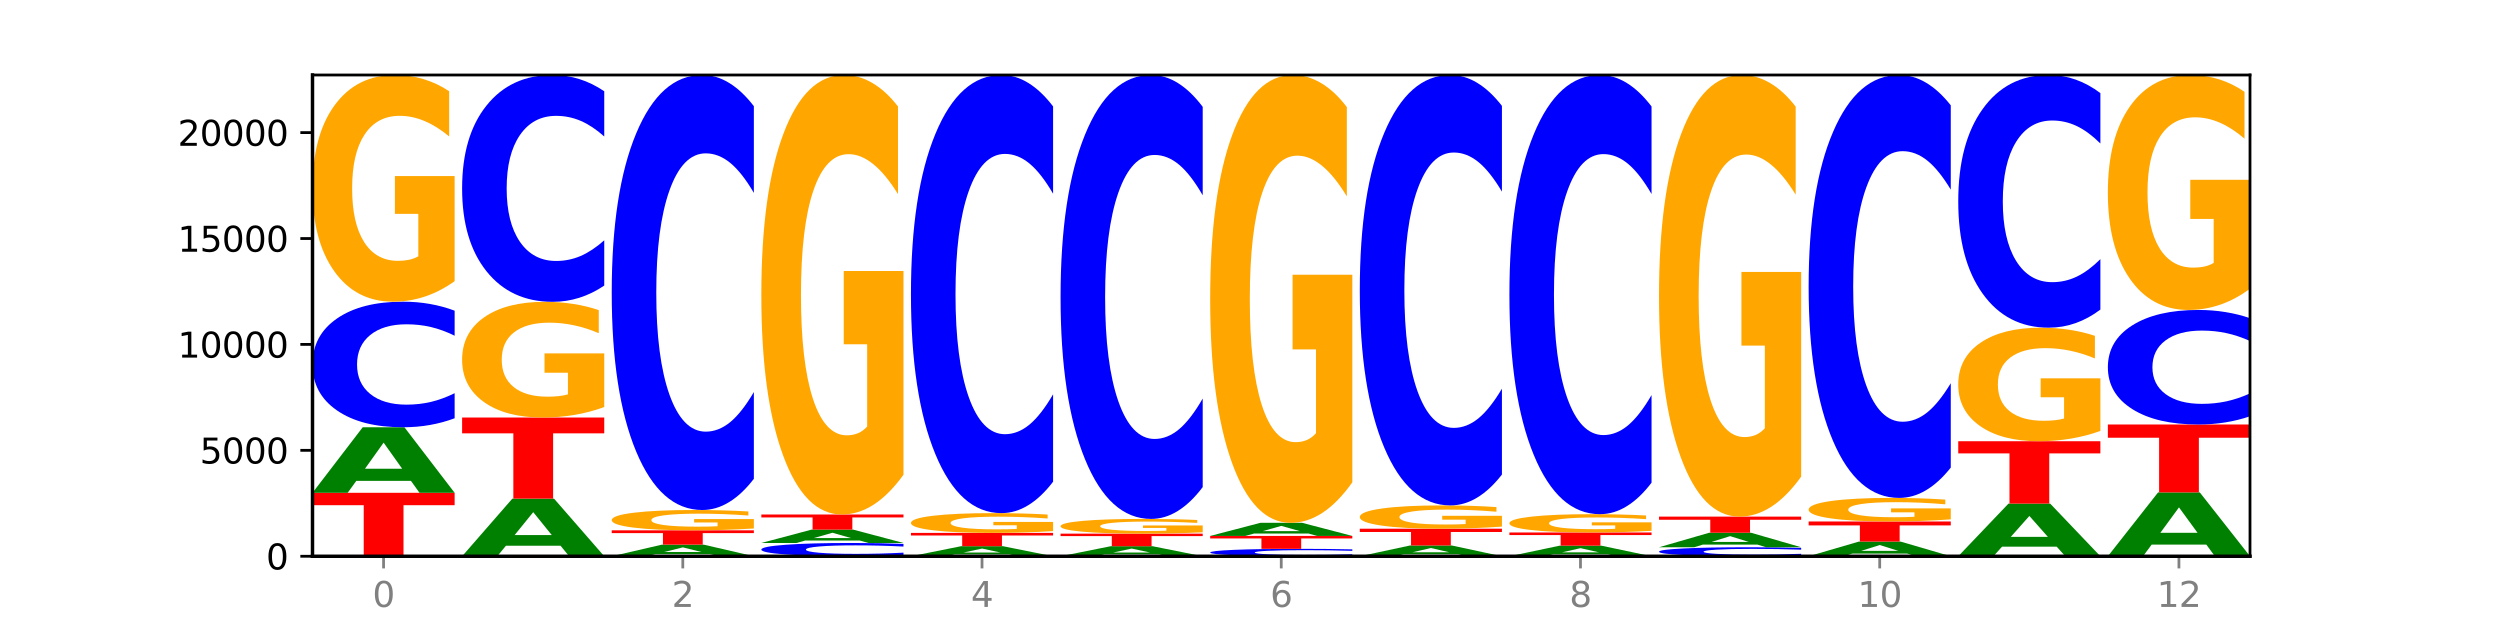 <?xml version="1.0" encoding="utf-8" standalone="no"?>
<!DOCTYPE svg PUBLIC "-//W3C//DTD SVG 1.1//EN"
  "http://www.w3.org/Graphics/SVG/1.1/DTD/svg11.dtd">
<svg xmlns:xlink="http://www.w3.org/1999/xlink" width="720pt" height="180pt" viewBox="0 0 720 180" xmlns="http://www.w3.org/2000/svg" version="1.1">
 <defs>
  <style type="text/css">*{stroke-linejoin: round; stroke-linecap: butt}</style>
 </defs>
 <g id="figure_1">
  <g id="patch_1">
   <path d="M 0 180 
L 720 180 
L 720 0 
L 0 0 
z
" style="fill: #ffffff"/>
  </g>
  <g id="axes_1">
   <g id="patch_2">
    <path d="M 90 160.2 
L 648 160.2 
L 648 21.6 
L 90 21.6 
z
" style="fill: #ffffff"/>
   </g>
   <g id="line2d_1">
    <path d="M 90 160.2 
L 648 160.2 
" clip-path="url(#pc3fd907818)" style="fill: none; stroke: #000000; stroke-width: 0.5; stroke-linecap: square"/>
   </g>
   <g id="patch_3">
    <path d="M 90 141.929 
L 130.934 141.929 
L 130.934 145.492 
L 116.208 145.492 
L 116.208 160.2 
L 104.755 160.2 
L 104.755 145.492 
L 90 145.492 
L 90 141.929 
z
" clip-path="url(#pc3fd907818)" style="fill: #ff0000"/>
   </g>
   <g id="patch_4">
    <path d="M 118.355 138.49 
L 102.613 138.49 
L 100.127 141.929 
L 90 141.929 
L 104.462 123.053 
L 116.472 123.053 
L 130.934 141.929 
L 120.816 141.929 
L 118.355 138.49 
z
M 105.123 134.987 
L 115.819 134.987 
L 110.48 127.479 
L 105.123 134.987 
z
" clip-path="url(#pc3fd907818)" style="fill: #008000"/>
   </g>
   <g id="patch_5">
    <path d="M 130.934 120.461 
Q 127.51 121.746 123.808 122.396 
Q 120.105 123.053 116.073 123.053 
Q 104.047 123.053 97.024 118.182 
Q 90 113.31 90 104.979 
Q 90 96.618 97.024 91.754 
Q 104.047 86.883 116.073 86.883 
Q 120.105 86.883 123.808 87.54 
Q 127.51 88.19 130.934 89.475 
L 130.934 96.686 
Q 127.479 94.982 124.127 94.19 
Q 120.776 93.398 117.073 93.398 
Q 110.431 93.398 106.625 96.484 
Q 102.83 99.562 102.83 104.979 
Q 102.83 110.374 106.625 113.46 
Q 110.431 116.538 117.073 116.538 
Q 120.776 116.538 124.127 115.746 
Q 127.479 114.947 130.934 113.243 
L 130.934 120.461 
z
" clip-path="url(#pc3fd907818)" style="fill: #0000ff"/>
   </g>
   <g id="patch_6">
    <path d="M 130.934 80.976 
Q 126.806 83.929 122.366 85.413 
Q 117.926 86.883 113.192 86.883 
Q 102.495 86.883 96.247 78.09 
Q 90 69.298 90 54.262 
Q 90 39.05 96.358 30.325 
Q 102.724 21.6 113.797 21.6 
Q 118.063 21.6 121.971 22.787 
Q 125.889 23.96 129.356 26.279 
L 129.356 39.293 
Q 125.779 36.313 122.237 34.843 
Q 118.696 33.359 115.137 33.359 
Q 108.55 33.359 104.981 38.78 
Q 101.412 44.188 101.412 54.262 
Q 101.412 64.241 104.853 69.689 
Q 108.293 75.123 114.623 75.123 
Q 116.348 75.123 117.825 74.813 
Q 119.302 74.49 120.476 73.815 
L 120.476 61.598 
L 113.733 61.598 
L 113.733 50.715 
L 130.934 50.715 
L 130.934 80.976 
z
" clip-path="url(#pc3fd907818)" style="fill: #ffa600"/>
   </g>
   <g id="patch_7">
    <path d="M 161.444 157.178 
L 145.701 157.178 
L 143.216 160.2 
L 133.089 160.2 
L 147.551 143.612 
L 159.561 143.612 
L 174.023 160.2 
L 163.905 160.2 
L 161.444 157.178 
z
M 148.212 154.1 
L 158.908 154.1 
L 153.569 147.502 
L 148.212 154.1 
z
" clip-path="url(#pc3fd907818)" style="fill: #008000"/>
   </g>
   <g id="patch_8">
    <path d="M 133.089 120.247 
L 174.023 120.247 
L 174.023 124.804 
L 159.296 124.804 
L 159.296 143.612 
L 147.844 143.612 
L 147.844 124.804 
L 133.089 124.804 
L 133.089 120.247 
z
" clip-path="url(#pc3fd907818)" style="fill: #ff0000"/>
   </g>
   <g id="patch_9">
    <path d="M 174.023 117.232 
Q 169.895 118.74 165.455 119.497 
Q 161.014 120.247 156.281 120.247 
Q 145.584 120.247 139.336 115.759 
Q 133.089 111.271 133.089 103.597 
Q 133.089 95.832 139.446 91.379 
Q 145.813 86.925 156.886 86.925 
Q 161.152 86.925 165.06 87.531 
Q 168.977 88.13 172.445 89.314 
L 172.445 95.956 
Q 168.867 94.435 165.326 93.685 
Q 161.785 92.928 158.226 92.928 
Q 151.639 92.928 148.07 95.695 
Q 144.501 98.455 144.501 103.597 
Q 144.501 108.69 147.941 111.471 
Q 151.382 114.245 157.712 114.245 
Q 159.437 114.245 160.914 114.087 
Q 162.391 113.921 163.565 113.577 
L 163.565 107.341 
L 156.822 107.341 
L 156.822 101.786 
L 174.023 101.786 
L 174.023 117.232 
z
" clip-path="url(#pc3fd907818)" style="fill: #ffa600"/>
   </g>
   <g id="patch_10">
    <path d="M 174.023 82.243 
Q 170.599 84.564 166.897 85.738 
Q 163.194 86.925 159.161 86.925 
Q 147.136 86.925 140.112 78.127 
Q 133.089 69.329 133.089 54.283 
Q 133.089 39.183 140.112 30.398 
Q 147.136 21.6 159.161 21.6 
Q 163.194 21.6 166.897 22.787 
Q 170.599 23.961 174.023 26.282 
L 174.023 39.304 
Q 170.568 36.228 167.216 34.797 
Q 163.864 33.367 160.162 33.367 
Q 153.52 33.367 149.714 38.94 
Q 145.919 44.5 145.919 54.283 
Q 145.919 64.026 149.714 69.599 
Q 153.52 75.158 160.162 75.158 
Q 163.864 75.158 167.216 73.728 
Q 170.568 72.284 174.023 69.208 
L 174.023 82.243 
z
" clip-path="url(#pc3fd907818)" style="fill: #0000ff"/>
   </g>
   <g id="patch_11">
    <path d="M 204.533 159.591 
L 188.79 159.591 
L 186.304 160.2 
L 176.178 160.2 
L 190.64 156.857 
L 202.65 156.857 
L 217.112 160.2 
L 206.993 160.2 
L 204.533 159.591 
z
M 191.301 158.971 
L 201.997 158.971 
L 196.657 157.641 
L 191.301 158.971 
z
" clip-path="url(#pc3fd907818)" style="fill: #008000"/>
   </g>
   <g id="patch_12">
    <path d="M 176.178 152.733 
L 217.112 152.733 
L 217.112 153.537 
L 202.385 153.537 
L 202.385 156.857 
L 190.933 156.857 
L 190.933 153.537 
L 176.178 153.537 
L 176.178 152.733 
z
" clip-path="url(#pc3fd907818)" style="fill: #ff0000"/>
   </g>
   <g id="patch_13">
    <path d="M 217.112 152.204 
Q 212.984 152.468 208.543 152.601 
Q 204.103 152.733 199.369 152.733 
Q 188.673 152.733 182.425 151.945 
Q 176.178 151.157 176.178 149.809 
Q 176.178 148.446 182.535 147.664 
Q 188.902 146.882 199.975 146.882 
Q 204.241 146.882 208.149 146.989 
Q 212.066 147.094 215.534 147.302 
L 215.534 148.468 
Q 211.956 148.201 208.415 148.069 
Q 204.874 147.936 201.314 147.936 
Q 194.727 147.936 191.159 148.422 
Q 187.59 148.907 187.59 149.809 
Q 187.59 150.704 191.03 151.192 
Q 194.471 151.679 200.801 151.679 
Q 202.525 151.679 204.002 151.651 
Q 205.479 151.622 206.654 151.562 
L 206.654 150.467 
L 199.911 150.467 
L 199.911 149.492 
L 217.112 149.492 
L 217.112 152.204 
z
" clip-path="url(#pc3fd907818)" style="fill: #ffa600"/>
   </g>
   <g id="patch_14">
    <path d="M 217.112 137.902 
Q 213.688 142.353 209.985 144.605 
Q 206.283 146.882 202.25 146.882 
Q 190.225 146.882 183.201 130.009 
Q 176.178 113.136 176.178 84.28 
Q 176.178 55.321 183.201 38.473 
Q 190.225 21.6 202.25 21.6 
Q 206.283 21.6 209.985 23.877 
Q 213.688 26.129 217.112 30.58 
L 217.112 55.554 
Q 213.657 49.653 210.305 46.91 
Q 206.953 44.167 203.251 44.167 
Q 196.609 44.167 192.803 54.855 
Q 189.008 65.517 189.008 84.28 
Q 189.008 102.965 192.803 113.653 
Q 196.609 124.315 203.251 124.315 
Q 206.953 124.315 210.305 121.572 
Q 213.657 118.803 217.112 112.903 
L 217.112 137.902 
z
" clip-path="url(#pc3fd907818)" style="fill: #0000ff"/>
   </g>
   <g id="patch_15">
    <path d="M 260.201 159.926 
Q 256.777 160.062 253.074 160.13 
Q 249.372 160.2 245.339 160.2 
Q 233.313 160.2 226.29 159.685 
Q 219.266 159.17 219.266 158.289 
Q 219.266 157.404 226.29 156.89 
Q 233.313 156.375 245.339 156.375 
Q 249.372 156.375 253.074 156.444 
Q 256.777 156.513 260.201 156.649 
L 260.201 157.412 
Q 256.746 157.231 253.394 157.148 
Q 250.042 157.064 246.339 157.064 
Q 239.697 157.064 235.892 157.39 
Q 232.096 157.716 232.096 158.289 
Q 232.096 158.859 235.892 159.185 
Q 239.697 159.511 246.339 159.511 
Q 250.042 159.511 253.394 159.427 
Q 256.746 159.343 260.201 159.163 
L 260.201 159.926 
z
" clip-path="url(#pc3fd907818)" style="fill: #0000ff"/>
   </g>
   <g id="patch_16">
    <path d="M 247.622 155.675 
L 231.879 155.675 
L 229.393 156.375 
L 219.266 156.375 
L 233.729 152.532 
L 245.739 152.532 
L 260.201 156.375 
L 250.082 156.375 
L 247.622 155.675 
z
M 234.39 154.961 
L 245.086 154.961 
L 239.746 153.433 
L 234.39 154.961 
z
" clip-path="url(#pc3fd907818)" style="fill: #008000"/>
   </g>
   <g id="patch_17">
    <path d="M 219.266 148.176 
L 260.201 148.176 
L 260.201 149.025 
L 245.474 149.025 
L 245.474 152.532 
L 234.022 152.532 
L 234.022 149.025 
L 219.266 149.025 
L 219.266 148.176 
z
" clip-path="url(#pc3fd907818)" style="fill: #ff0000"/>
   </g>
   <g id="patch_18">
    <path d="M 260.201 136.723 
Q 256.072 142.45 251.632 145.326 
Q 247.192 148.176 242.458 148.176 
Q 231.761 148.176 225.514 131.128 
Q 219.266 114.081 219.266 84.927 
Q 219.266 55.434 225.624 38.517 
Q 231.991 21.6 243.064 21.6 
Q 247.33 21.6 251.238 23.901 
Q 255.155 26.176 258.623 30.673 
L 258.623 55.904 
Q 255.045 50.126 251.504 47.276 
Q 247.963 44.4 244.403 44.4 
Q 237.816 44.4 234.248 54.911 
Q 230.679 65.396 230.679 84.927 
Q 230.679 104.276 234.119 114.839 
Q 237.559 125.376 243.889 125.376 
Q 245.614 125.376 247.091 124.774 
Q 248.568 124.147 249.742 122.84 
L 249.742 99.151 
L 243 99.151 
L 243 78.051 
L 260.201 78.051 
L 260.201 136.723 
z
" clip-path="url(#pc3fd907818)" style="fill: #ffa600"/>
   </g>
   <g id="patch_19">
    <path d="M 290.71 159.672 
L 274.968 159.672 
L 272.482 160.2 
L 262.355 160.2 
L 276.817 157.302 
L 288.827 157.302 
L 303.29 160.2 
L 293.171 160.2 
L 290.71 159.672 
z
M 277.479 159.134 
L 288.175 159.134 
L 282.835 157.982 
L 277.479 159.134 
z
" clip-path="url(#pc3fd907818)" style="fill: #008000"/>
   </g>
   <g id="patch_20">
    <path d="M 262.355 153.477 
L 303.29 153.477 
L 303.29 154.223 
L 288.563 154.223 
L 288.563 157.302 
L 277.111 157.302 
L 277.111 154.223 
L 262.355 154.223 
L 262.355 153.477 
z
" clip-path="url(#pc3fd907818)" style="fill: #ff0000"/>
   </g>
   <g id="patch_21">
    <path d="M 303.29 152.962 
Q 299.161 153.219 294.721 153.349 
Q 290.281 153.477 285.547 153.477 
Q 274.85 153.477 268.603 152.71 
Q 262.355 151.942 262.355 150.63 
Q 262.355 149.302 268.713 148.541 
Q 275.08 147.779 286.153 147.779 
Q 290.418 147.779 294.327 147.883 
Q 298.244 147.985 301.712 148.188 
L 301.712 149.323 
Q 298.134 149.063 294.593 148.935 
Q 291.051 148.806 287.492 148.806 
Q 280.905 148.806 277.336 149.279 
Q 273.768 149.751 273.768 150.63 
Q 273.768 151.501 277.208 151.976 
Q 280.648 152.451 286.978 152.451 
Q 288.703 152.451 290.18 152.424 
Q 291.657 152.395 292.831 152.337 
L 292.831 151.27 
L 286.088 151.27 
L 286.088 150.32 
L 303.29 150.32 
L 303.29 152.962 
z
" clip-path="url(#pc3fd907818)" style="fill: #ffa600"/>
   </g>
   <g id="patch_22">
    <path d="M 303.29 138.735 
Q 299.865 143.218 296.163 145.485 
Q 292.46 147.779 288.428 147.779 
Q 276.402 147.779 269.379 130.785 
Q 262.355 113.791 262.355 84.729 
Q 262.355 55.562 269.379 38.594 
Q 276.402 21.6 288.428 21.6 
Q 292.46 21.6 296.163 23.894 
Q 299.865 26.161 303.29 30.644 
L 303.29 55.797 
Q 299.835 49.854 296.483 47.091 
Q 293.131 44.328 289.428 44.328 
Q 282.786 44.328 278.981 55.093 
Q 275.185 65.832 275.185 84.729 
Q 275.185 103.547 278.981 114.312 
Q 282.786 125.051 289.428 125.051 
Q 293.131 125.051 296.483 122.288 
Q 299.835 119.499 303.29 113.556 
L 303.29 138.735 
z
" clip-path="url(#pc3fd907818)" style="fill: #0000ff"/>
   </g>
   <g id="patch_23">
    <path d="M 333.799 159.673 
L 318.057 159.673 
L 315.571 160.2 
L 305.444 160.2 
L 319.906 157.308 
L 331.916 157.308 
L 346.378 160.2 
L 336.26 160.2 
L 333.799 159.673 
z
M 320.567 159.137 
L 331.263 159.137 
L 325.924 157.986 
L 320.567 159.137 
z
" clip-path="url(#pc3fd907818)" style="fill: #008000"/>
   </g>
   <g id="patch_24">
    <path d="M 305.444 153.691 
L 346.378 153.691 
L 346.378 154.396 
L 331.652 154.396 
L 331.652 157.308 
L 320.199 157.308 
L 320.199 154.396 
L 305.444 154.396 
L 305.444 153.691 
z
" clip-path="url(#pc3fd907818)" style="fill: #ff0000"/>
   </g>
   <g id="patch_25">
    <path d="M 346.378 153.307 
Q 342.25 153.499 337.81 153.595 
Q 333.37 153.691 328.636 153.691 
Q 317.939 153.691 311.692 153.12 
Q 305.444 152.549 305.444 151.572 
Q 305.444 150.584 311.802 150.017 
Q 318.168 149.451 329.241 149.451 
Q 333.507 149.451 337.415 149.528 
Q 341.333 149.604 344.8 149.755 
L 344.8 150.6 
Q 341.223 150.406 337.681 150.311 
Q 334.14 150.214 330.581 150.214 
Q 323.994 150.214 320.425 150.567 
Q 316.856 150.918 316.856 151.572 
Q 316.856 152.22 320.297 152.574 
Q 323.737 152.927 330.067 152.927 
Q 331.792 152.927 333.269 152.907 
Q 334.746 152.886 335.92 152.842 
L 335.92 152.048 
L 329.177 152.048 
L 329.177 151.342 
L 346.378 151.342 
L 346.378 153.307 
z
" clip-path="url(#pc3fd907818)" style="fill: #ffa600"/>
   </g>
   <g id="patch_26">
    <path d="M 346.378 140.286 
Q 342.954 144.829 339.252 147.127 
Q 335.549 149.451 331.517 149.451 
Q 319.491 149.451 312.468 132.231 
Q 305.444 115.012 305.444 85.565 
Q 305.444 56.012 312.468 38.819 
Q 319.491 21.6 331.517 21.6 
Q 335.549 21.6 339.252 23.924 
Q 342.954 26.222 346.378 30.764 
L 346.378 56.25 
Q 342.923 50.228 339.571 47.429 
Q 336.22 44.63 332.517 44.63 
Q 325.875 44.63 322.069 55.537 
Q 318.274 66.418 318.274 85.565 
Q 318.274 104.633 322.069 115.54 
Q 325.875 126.421 332.517 126.421 
Q 336.22 126.421 339.571 123.622 
Q 342.923 120.796 346.378 114.774 
L 346.378 140.286 
z
" clip-path="url(#pc3fd907818)" style="fill: #0000ff"/>
   </g>
   <g id="patch_27">
    <path d="M 389.467 160.047 
Q 386.043 160.123 382.341 160.161 
Q 378.638 160.2 374.605 160.2 
Q 362.58 160.2 355.556 159.912 
Q 348.533 159.625 348.533 159.133 
Q 348.533 158.639 355.556 158.352 
Q 362.58 158.065 374.605 158.065 
Q 378.638 158.065 382.341 158.104 
Q 386.043 158.142 389.467 158.218 
L 389.467 158.643 
Q 386.012 158.543 382.66 158.496 
Q 379.308 158.449 375.606 158.449 
Q 368.964 158.449 365.158 158.632 
Q 361.363 158.813 361.363 159.133 
Q 361.363 159.452 365.158 159.634 
Q 368.964 159.815 375.606 159.815 
Q 379.308 159.815 382.66 159.769 
Q 386.012 159.721 389.467 159.621 
L 389.467 160.047 
z
" clip-path="url(#pc3fd907818)" style="fill: #0000ff"/>
   </g>
   <g id="patch_28">
    <path d="M 348.533 154.35 
L 389.467 154.35 
L 389.467 155.074 
L 374.74 155.074 
L 374.74 158.065 
L 363.288 158.065 
L 363.288 155.074 
L 348.533 155.074 
L 348.533 154.35 
z
" clip-path="url(#pc3fd907818)" style="fill: #ff0000"/>
   </g>
   <g id="patch_29">
    <path d="M 376.888 153.662 
L 361.145 153.662 
L 358.66 154.35 
L 348.533 154.35 
L 362.995 150.573 
L 375.005 150.573 
L 389.467 154.35 
L 379.349 154.35 
L 376.888 153.662 
z
M 363.656 152.961 
L 374.352 152.961 
L 369.013 151.459 
L 363.656 152.961 
z
" clip-path="url(#pc3fd907818)" style="fill: #008000"/>
   </g>
   <g id="patch_30">
    <path d="M 389.467 138.904 
Q 385.339 144.739 380.899 147.669 
Q 376.458 150.573 371.725 150.573 
Q 361.028 150.573 354.78 133.203 
Q 348.533 115.832 348.533 86.127 
Q 348.533 56.075 354.89 38.837 
Q 361.257 21.6 372.33 21.6 
Q 376.596 21.6 380.504 23.944 
Q 384.421 26.262 387.889 30.845 
L 387.889 56.554 
Q 384.311 50.666 380.77 47.762 
Q 377.229 44.832 373.67 44.832 
Q 367.083 44.832 363.514 55.542 
Q 359.945 66.225 359.945 86.127 
Q 359.945 105.842 363.386 116.605 
Q 366.826 127.342 373.156 127.342 
Q 374.881 127.342 376.358 126.729 
Q 377.835 126.089 379.009 124.757 
L 379.009 100.62 
L 372.266 100.62 
L 372.266 79.12 
L 389.467 79.12 
L 389.467 138.904 
z
" clip-path="url(#pc3fd907818)" style="fill: #ffa600"/>
   </g>
   <g id="patch_31">
    <path d="M 419.977 159.635 
L 404.234 159.635 
L 401.749 160.2 
L 391.622 160.2 
L 406.084 157.101 
L 418.094 157.101 
L 432.556 160.2 
L 422.437 160.2 
L 419.977 159.635 
z
M 406.745 159.06 
L 417.441 159.06 
L 412.101 157.828 
L 406.745 159.06 
z
" clip-path="url(#pc3fd907818)" style="fill: #008000"/>
   </g>
   <g id="patch_32">
    <path d="M 391.622 152.269 
L 432.556 152.269 
L 432.556 153.212 
L 417.829 153.212 
L 417.829 157.101 
L 406.377 157.101 
L 406.377 153.212 
L 391.622 153.212 
L 391.622 152.269 
z
" clip-path="url(#pc3fd907818)" style="fill: #ff0000"/>
   </g>
   <g id="patch_33">
    <path d="M 432.556 151.662 
Q 428.428 151.966 423.987 152.118 
Q 419.547 152.269 414.813 152.269 
Q 404.117 152.269 397.869 151.365 
Q 391.622 150.462 391.622 148.916 
Q 391.622 147.352 397.979 146.455 
Q 404.346 145.559 415.419 145.559 
Q 419.685 145.559 423.593 145.68 
Q 427.51 145.801 430.978 146.04 
L 430.978 147.377 
Q 427.4 147.071 423.859 146.92 
Q 420.318 146.767 416.758 146.767 
Q 410.171 146.767 406.603 147.325 
Q 403.034 147.88 403.034 148.916 
Q 403.034 149.942 406.474 150.502 
Q 409.915 151.06 416.245 151.06 
Q 417.969 151.06 419.446 151.029 
Q 420.923 150.995 422.098 150.926 
L 422.098 149.67 
L 415.355 149.67 
L 415.355 148.551 
L 432.556 148.551 
L 432.556 151.662 
z
" clip-path="url(#pc3fd907818)" style="fill: #ffa600"/>
   </g>
   <g id="patch_34">
    <path d="M 432.556 136.673 
Q 429.132 141.077 425.429 143.305 
Q 421.727 145.559 417.694 145.559 
Q 405.669 145.559 398.645 128.863 
Q 391.622 112.168 391.622 83.618 
Q 391.622 54.965 398.645 38.295 
Q 405.669 21.6 417.694 21.6 
Q 421.727 21.6 425.429 23.853 
Q 429.132 26.081 432.556 30.485 
L 432.556 55.195 
Q 429.101 49.357 425.749 46.643 
Q 422.397 43.928 418.695 43.928 
Q 412.053 43.928 408.247 54.504 
Q 404.452 65.053 404.452 83.618 
Q 404.452 102.105 408.247 112.68 
Q 412.053 123.23 418.695 123.23 
Q 422.397 123.23 425.749 120.516 
Q 429.101 117.776 432.556 111.938 
L 432.556 136.673 
z
" clip-path="url(#pc3fd907818)" style="fill: #0000ff"/>
   </g>
   <g id="patch_35">
    <path d="M 463.066 159.645 
L 447.323 159.645 
L 444.837 160.2 
L 434.71 160.2 
L 449.173 157.156 
L 461.183 157.156 
L 475.645 160.2 
L 465.526 160.2 
L 463.066 159.645 
z
M 449.834 159.08 
L 460.53 159.08 
L 455.19 157.87 
L 449.834 159.08 
z
" clip-path="url(#pc3fd907818)" style="fill: #008000"/>
   </g>
   <g id="patch_36">
    <path d="M 434.71 153.355 
L 475.645 153.355 
L 475.645 154.096 
L 460.918 154.096 
L 460.918 157.156 
L 449.466 157.156 
L 449.466 154.096 
L 434.71 154.096 
L 434.71 153.355 
z
" clip-path="url(#pc3fd907818)" style="fill: #ff0000"/>
   </g>
   <g id="patch_37">
    <path d="M 475.645 152.878 
Q 471.516 153.117 467.076 153.236 
Q 462.636 153.355 457.902 153.355 
Q 447.205 153.355 440.958 152.645 
Q 434.71 151.935 434.71 150.721 
Q 434.71 149.493 441.068 148.789 
Q 447.435 148.084 458.508 148.084 
Q 462.774 148.084 466.682 148.18 
Q 470.599 148.275 474.067 148.462 
L 474.067 149.513 
Q 470.489 149.272 466.948 149.153 
Q 463.407 149.034 459.847 149.034 
Q 453.26 149.034 449.692 149.471 
Q 446.123 149.908 446.123 150.721 
Q 446.123 151.527 449.563 151.967 
Q 453.003 152.406 459.333 152.406 
Q 461.058 152.406 462.535 152.381 
Q 464.012 152.354 465.186 152.3 
L 465.186 151.314 
L 458.444 151.314 
L 458.444 150.435 
L 475.645 150.435 
L 475.645 152.878 
z
" clip-path="url(#pc3fd907818)" style="fill: #ffa600"/>
   </g>
   <g id="patch_38">
    <path d="M 475.645 139.018 
Q 472.221 143.512 468.518 145.785 
Q 464.816 148.084 460.783 148.084 
Q 448.757 148.084 441.734 131.049 
Q 434.71 114.014 434.71 84.881 
Q 434.71 55.644 441.734 38.635 
Q 448.757 21.6 460.783 21.6 
Q 464.816 21.6 468.518 23.899 
Q 472.221 26.172 475.645 30.666 
L 475.645 55.88 
Q 472.19 49.922 468.838 47.153 
Q 465.486 44.383 461.783 44.383 
Q 455.142 44.383 451.336 55.174 
Q 447.54 65.939 447.54 84.881 
Q 447.54 103.745 451.336 114.536 
Q 455.142 125.301 461.783 125.301 
Q 465.486 125.301 468.838 122.531 
Q 472.19 119.736 475.645 113.779 
L 475.645 139.018 
z
" clip-path="url(#pc3fd907818)" style="fill: #0000ff"/>
   </g>
   <g id="patch_39">
    <path d="M 518.734 160.014 
Q 515.31 160.106 511.607 160.153 
Q 507.904 160.2 503.872 160.2 
Q 491.846 160.2 484.823 159.851 
Q 477.799 159.502 477.799 158.904 
Q 477.799 158.305 484.823 157.956 
Q 491.846 157.607 503.872 157.607 
Q 507.904 157.607 511.607 157.654 
Q 515.31 157.701 518.734 157.793 
L 518.734 158.31 
Q 515.279 158.188 511.927 158.131 
Q 508.575 158.074 504.872 158.074 
Q 498.23 158.074 494.425 158.295 
Q 490.629 158.516 490.629 158.904 
Q 490.629 159.291 494.425 159.512 
Q 498.23 159.733 504.872 159.733 
Q 508.575 159.733 511.927 159.676 
Q 515.279 159.619 518.734 159.497 
L 518.734 160.014 
z
" clip-path="url(#pc3fd907818)" style="fill: #0000ff"/>
   </g>
   <g id="patch_40">
    <path d="M 506.154 156.846 
L 490.412 156.846 
L 487.926 157.607 
L 477.799 157.607 
L 492.261 153.428 
L 504.271 153.428 
L 518.734 157.607 
L 508.615 157.607 
L 506.154 156.846 
z
M 492.923 156.07 
L 503.619 156.07 
L 498.279 154.408 
L 492.923 156.07 
z
" clip-path="url(#pc3fd907818)" style="fill: #008000"/>
   </g>
   <g id="patch_41">
    <path d="M 477.799 148.786 
L 518.734 148.786 
L 518.734 149.691 
L 504.007 149.691 
L 504.007 153.428 
L 492.555 153.428 
L 492.555 149.691 
L 477.799 149.691 
L 477.799 148.786 
z
" clip-path="url(#pc3fd907818)" style="fill: #ff0000"/>
   </g>
   <g id="patch_42">
    <path d="M 518.734 137.278 
Q 514.605 143.032 510.165 145.922 
Q 505.725 148.786 500.991 148.786 
Q 490.294 148.786 484.047 131.656 
Q 477.799 114.526 477.799 85.232 
Q 477.799 55.597 484.157 38.598 
Q 490.524 21.6 501.597 21.6 
Q 505.862 21.6 509.771 23.912 
Q 513.688 26.198 517.156 30.717 
L 517.156 56.07 
Q 513.578 50.263 510.037 47.4 
Q 506.495 44.51 502.936 44.51 
Q 496.349 44.51 492.78 55.071 
Q 489.212 65.607 489.212 85.232 
Q 489.212 104.674 492.652 115.288 
Q 496.092 125.876 502.422 125.876 
Q 504.147 125.876 505.624 125.272 
Q 507.101 124.641 508.275 123.328 
L 508.275 99.525 
L 501.532 99.525 
L 501.532 78.323 
L 518.734 78.323 
L 518.734 137.278 
z
" clip-path="url(#pc3fd907818)" style="fill: #ffa600"/>
   </g>
   <g id="patch_43">
    <path d="M 549.243 159.431 
L 533.501 159.431 
L 531.015 160.2 
L 520.888 160.2 
L 535.35 155.978 
L 547.36 155.978 
L 561.822 160.2 
L 551.704 160.2 
L 549.243 159.431 
z
M 536.011 158.647 
L 546.707 158.647 
L 541.368 156.968 
L 536.011 158.647 
z
" clip-path="url(#pc3fd907818)" style="fill: #008000"/>
   </g>
   <g id="patch_44">
    <path d="M 520.888 150.189 
L 561.822 150.189 
L 561.822 151.318 
L 547.096 151.318 
L 547.096 155.978 
L 535.643 155.978 
L 535.643 151.318 
L 520.888 151.318 
L 520.888 150.189 
z
" clip-path="url(#pc3fd907818)" style="fill: #ff0000"/>
   </g>
   <g id="patch_45">
    <path d="M 561.822 149.575 
Q 557.694 149.882 553.254 150.036 
Q 548.814 150.189 544.08 150.189 
Q 533.383 150.189 527.136 149.274 
Q 520.888 148.36 520.888 146.796 
Q 520.888 145.214 527.246 144.306 
Q 533.612 143.399 544.685 143.399 
Q 548.951 143.399 552.859 143.522 
Q 556.777 143.644 560.244 143.886 
L 560.244 145.239 
Q 556.667 144.929 553.125 144.776 
Q 549.584 144.622 546.025 144.622 
Q 539.438 144.622 535.869 145.186 
Q 532.3 145.748 532.3 146.796 
Q 532.3 147.834 535.741 148.401 
Q 539.181 148.966 545.511 148.966 
Q 547.236 148.966 548.713 148.934 
Q 550.19 148.9 551.364 148.83 
L 551.364 147.559 
L 544.621 147.559 
L 544.621 146.427 
L 561.822 146.427 
L 561.822 149.575 
z
" clip-path="url(#pc3fd907818)" style="fill: #ffa600"/>
   </g>
   <g id="patch_46">
    <path d="M 561.822 134.668 
Q 558.398 138.996 554.696 141.185 
Q 550.993 143.399 546.961 143.399 
Q 534.935 143.399 527.912 126.995 
Q 520.888 110.59 520.888 82.537 
Q 520.888 54.383 527.912 38.004 
Q 534.935 21.6 546.961 21.6 
Q 550.993 21.6 554.696 23.814 
Q 558.398 26.003 561.822 30.33 
L 561.822 54.61 
Q 558.367 48.873 555.015 46.206 
Q 551.664 43.539 547.961 43.539 
Q 541.319 43.539 537.513 53.93 
Q 533.718 64.296 533.718 82.537 
Q 533.718 100.703 537.513 111.094 
Q 541.319 121.459 547.961 121.459 
Q 551.664 121.459 555.015 118.793 
Q 558.367 116.1 561.822 110.364 
L 561.822 134.668 
z
" clip-path="url(#pc3fd907818)" style="fill: #0000ff"/>
   </g>
   <g id="patch_47">
    <path d="M 592.332 157.438 
L 576.589 157.438 
L 574.104 160.2 
L 563.977 160.2 
L 578.439 145.04 
L 590.449 145.04 
L 604.911 160.2 
L 594.793 160.2 
L 592.332 157.438 
z
M 579.1 154.625 
L 589.796 154.625 
L 584.457 148.594 
L 579.1 154.625 
z
" clip-path="url(#pc3fd907818)" style="fill: #008000"/>
   </g>
   <g id="patch_48">
    <path d="M 563.977 127.074 
L 604.911 127.074 
L 604.911 130.578 
L 590.184 130.578 
L 590.184 145.04 
L 578.732 145.04 
L 578.732 130.578 
L 563.977 130.578 
L 563.977 127.074 
z
" clip-path="url(#pc3fd907818)" style="fill: #ff0000"/>
   </g>
   <g id="patch_49">
    <path d="M 604.911 124.115 
Q 600.783 125.594 596.343 126.337 
Q 591.902 127.074 587.169 127.074 
Q 576.472 127.074 570.224 122.67 
Q 563.977 118.266 563.977 110.734 
Q 563.977 103.115 570.334 98.745 
Q 576.701 94.374 587.774 94.374 
Q 592.04 94.374 595.948 94.969 
Q 599.865 95.556 603.333 96.718 
L 603.333 103.236 
Q 599.755 101.744 596.214 101.007 
Q 592.673 100.264 589.114 100.264 
Q 582.527 100.264 578.958 102.98 
Q 575.389 105.688 575.389 110.734 
Q 575.389 115.733 578.83 118.461 
Q 582.27 121.184 588.6 121.184 
Q 590.325 121.184 591.802 121.028 
Q 593.279 120.866 594.453 120.528 
L 594.453 114.409 
L 587.71 114.409 
L 587.71 108.958 
L 604.911 108.958 
L 604.911 124.115 
z
" clip-path="url(#pc3fd907818)" style="fill: #ffa600"/>
   </g>
   <g id="patch_50">
    <path d="M 604.911 89.158 
Q 601.487 91.744 597.785 93.051 
Q 594.082 94.374 590.049 94.374 
Q 578.024 94.374 571 84.573 
Q 563.977 74.771 563.977 58.01 
Q 563.977 41.188 571 31.401 
Q 578.024 21.6 590.049 21.6 
Q 594.082 21.6 597.785 22.923 
Q 601.487 24.231 604.911 26.816 
L 604.911 41.323 
Q 601.456 37.896 598.104 36.302 
Q 594.752 34.709 591.05 34.709 
Q 584.408 34.709 580.602 40.917 
Q 576.807 47.111 576.807 58.01 
Q 576.807 68.863 580.602 75.072 
Q 584.408 81.266 591.05 81.266 
Q 594.752 81.266 598.104 79.672 
Q 601.456 78.064 604.911 74.636 
L 604.911 89.158 
z
" clip-path="url(#pc3fd907818)" style="fill: #0000ff"/>
   </g>
   <g id="patch_51">
    <path d="M 635.421 156.85 
L 619.678 156.85 
L 617.193 160.2 
L 607.066 160.2 
L 621.528 141.813 
L 633.538 141.813 
L 648 160.2 
L 637.881 160.2 
L 635.421 156.85 
z
M 622.189 153.438 
L 632.885 153.438 
L 627.545 146.124 
L 622.189 153.438 
z
" clip-path="url(#pc3fd907818)" style="fill: #008000"/>
   </g>
   <g id="patch_52">
    <path d="M 607.066 122.254 
L 648 122.254 
L 648 126.069 
L 633.273 126.069 
L 633.273 141.813 
L 621.821 141.813 
L 621.821 126.069 
L 607.066 126.069 
L 607.066 122.254 
z
" clip-path="url(#pc3fd907818)" style="fill: #ff0000"/>
   </g>
   <g id="patch_53">
    <path d="M 648 119.89 
Q 644.576 121.062 640.873 121.655 
Q 637.171 122.254 633.138 122.254 
Q 621.113 122.254 614.089 117.811 
Q 607.066 113.369 607.066 105.771 
Q 607.066 98.147 614.089 93.711 
Q 621.113 89.268 633.138 89.268 
Q 637.171 89.268 640.873 89.868 
Q 644.576 90.461 648 91.633 
L 648 98.208 
Q 644.545 96.654 641.193 95.932 
Q 637.841 95.21 634.139 95.21 
Q 627.497 95.21 623.691 98.024 
Q 619.896 100.831 619.896 105.771 
Q 619.896 110.691 623.691 113.505 
Q 627.497 116.312 634.139 116.312 
Q 637.841 116.312 641.193 115.59 
Q 644.545 114.861 648 113.307 
L 648 119.89 
z
" clip-path="url(#pc3fd907818)" style="fill: #0000ff"/>
   </g>
   <g id="patch_54">
    <path d="M 648 83.146 
Q 643.872 86.207 639.431 87.744 
Q 634.991 89.268 630.257 89.268 
Q 619.561 89.268 613.313 80.154 
Q 607.066 71.041 607.066 55.455 
Q 607.066 39.688 613.423 30.644 
Q 619.79 21.6 630.863 21.6 
Q 635.129 21.6 639.037 22.83 
Q 642.954 24.046 646.422 26.45 
L 646.422 39.939 
Q 642.844 36.85 639.303 35.327 
Q 635.762 33.789 632.202 33.789 
Q 625.615 33.789 622.047 39.408 
Q 618.478 45.013 618.478 55.455 
Q 618.478 65.799 621.918 71.446 
Q 625.359 77.079 631.689 77.079 
Q 633.413 77.079 634.89 76.758 
Q 636.367 76.422 637.542 75.723 
L 637.542 63.059 
L 630.799 63.059 
L 630.799 51.779 
L 648 51.779 
L 648 83.146 
z
" clip-path="url(#pc3fd907818)" style="fill: #ffa600"/>
   </g>
   <g id="matplotlib.axis_1">
    <g id="xtick_1">
     <g id="line2d_2">
      <defs>
       <path id="me99eb4f981" d="M 0 0 
L 0 3.5 
" style="stroke: #808080; stroke-width: 0.8"/>
      </defs>
      <g>
       <use xlink:href="#me99eb4f981" x="110.467" y="160.2" style="fill: #808080; stroke: #808080; stroke-width: 0.8"/>
      </g>
     </g>
     <g id="text_1">
      <!-- 0 -->
      <g style="fill: #808080" transform="translate(107.286 174.798) scale(0.1 -0.1)">
       <defs>
        <path id="DejaVuSans-30" d="M 2034 4250 
Q 1547 4250 1301 3770 
Q 1056 3291 1056 2328 
Q 1056 1369 1301 889 
Q 1547 409 2034 409 
Q 2525 409 2770 889 
Q 3016 1369 3016 2328 
Q 3016 3291 2770 3770 
Q 2525 4250 2034 4250 
z
M 2034 4750 
Q 2819 4750 3233 4129 
Q 3647 3509 3647 2328 
Q 3647 1150 3233 529 
Q 2819 -91 2034 -91 
Q 1250 -91 836 529 
Q 422 1150 422 2328 
Q 422 3509 836 4129 
Q 1250 4750 2034 4750 
z
" transform="scale(0.016)"/>
       </defs>
       <use xlink:href="#DejaVuSans-30"/>
      </g>
     </g>
    </g>
    <g id="xtick_2">
     <g id="line2d_3">
      <g>
       <use xlink:href="#me99eb4f981" x="196.645" y="160.2" style="fill: #808080; stroke: #808080; stroke-width: 0.8"/>
      </g>
     </g>
     <g id="text_2">
      <!-- 2 -->
      <g style="fill: #808080" transform="translate(193.464 174.798) scale(0.1 -0.1)">
       <defs>
        <path id="DejaVuSans-32" d="M 1228 531 
L 3431 531 
L 3431 0 
L 469 0 
L 469 531 
Q 828 903 1448 1529 
Q 2069 2156 2228 2338 
Q 2531 2678 2651 2914 
Q 2772 3150 2772 3378 
Q 2772 3750 2511 3984 
Q 2250 4219 1831 4219 
Q 1534 4219 1204 4116 
Q 875 4013 500 3803 
L 500 4441 
Q 881 4594 1212 4672 
Q 1544 4750 1819 4750 
Q 2544 4750 2975 4387 
Q 3406 4025 3406 3419 
Q 3406 3131 3298 2873 
Q 3191 2616 2906 2266 
Q 2828 2175 2409 1742 
Q 1991 1309 1228 531 
z
" transform="scale(0.016)"/>
       </defs>
       <use xlink:href="#DejaVuSans-32"/>
      </g>
     </g>
    </g>
    <g id="xtick_3">
     <g id="line2d_4">
      <g>
       <use xlink:href="#me99eb4f981" x="282.822" y="160.2" style="fill: #808080; stroke: #808080; stroke-width: 0.8"/>
      </g>
     </g>
     <g id="text_3">
      <!-- 4 -->
      <g style="fill: #808080" transform="translate(279.641 174.798) scale(0.1 -0.1)">
       <defs>
        <path id="DejaVuSans-34" d="M 2419 4116 
L 825 1625 
L 2419 1625 
L 2419 4116 
z
M 2253 4666 
L 3047 4666 
L 3047 1625 
L 3713 1625 
L 3713 1100 
L 3047 1100 
L 3047 0 
L 2419 0 
L 2419 1100 
L 313 1100 
L 313 1709 
L 2253 4666 
z
" transform="scale(0.016)"/>
       </defs>
       <use xlink:href="#DejaVuSans-34"/>
      </g>
     </g>
    </g>
    <g id="xtick_4">
     <g id="line2d_5">
      <g>
       <use xlink:href="#me99eb4f981" x="369" y="160.2" style="fill: #808080; stroke: #808080; stroke-width: 0.8"/>
      </g>
     </g>
     <g id="text_4">
      <!-- 6 -->
      <g style="fill: #808080" transform="translate(365.819 174.798) scale(0.1 -0.1)">
       <defs>
        <path id="DejaVuSans-36" d="M 2113 2584 
Q 1688 2584 1439 2293 
Q 1191 2003 1191 1497 
Q 1191 994 1439 701 
Q 1688 409 2113 409 
Q 2538 409 2786 701 
Q 3034 994 3034 1497 
Q 3034 2003 2786 2293 
Q 2538 2584 2113 2584 
z
M 3366 4563 
L 3366 3988 
Q 3128 4100 2886 4159 
Q 2644 4219 2406 4219 
Q 1781 4219 1451 3797 
Q 1122 3375 1075 2522 
Q 1259 2794 1537 2939 
Q 1816 3084 2150 3084 
Q 2853 3084 3261 2657 
Q 3669 2231 3669 1497 
Q 3669 778 3244 343 
Q 2819 -91 2113 -91 
Q 1303 -91 875 529 
Q 447 1150 447 2328 
Q 447 3434 972 4092 
Q 1497 4750 2381 4750 
Q 2619 4750 2861 4703 
Q 3103 4656 3366 4563 
z
" transform="scale(0.016)"/>
       </defs>
       <use xlink:href="#DejaVuSans-36"/>
      </g>
     </g>
    </g>
    <g id="xtick_5">
     <g id="line2d_6">
      <g>
       <use xlink:href="#me99eb4f981" x="455.178" y="160.2" style="fill: #808080; stroke: #808080; stroke-width: 0.8"/>
      </g>
     </g>
     <g id="text_5">
      <!-- 8 -->
      <g style="fill: #808080" transform="translate(451.996 174.798) scale(0.1 -0.1)">
       <defs>
        <path id="DejaVuSans-38" d="M 2034 2216 
Q 1584 2216 1326 1975 
Q 1069 1734 1069 1313 
Q 1069 891 1326 650 
Q 1584 409 2034 409 
Q 2484 409 2743 651 
Q 3003 894 3003 1313 
Q 3003 1734 2745 1975 
Q 2488 2216 2034 2216 
z
M 1403 2484 
Q 997 2584 770 2862 
Q 544 3141 544 3541 
Q 544 4100 942 4425 
Q 1341 4750 2034 4750 
Q 2731 4750 3128 4425 
Q 3525 4100 3525 3541 
Q 3525 3141 3298 2862 
Q 3072 2584 2669 2484 
Q 3125 2378 3379 2068 
Q 3634 1759 3634 1313 
Q 3634 634 3220 271 
Q 2806 -91 2034 -91 
Q 1263 -91 848 271 
Q 434 634 434 1313 
Q 434 1759 690 2068 
Q 947 2378 1403 2484 
z
M 1172 3481 
Q 1172 3119 1398 2916 
Q 1625 2713 2034 2713 
Q 2441 2713 2670 2916 
Q 2900 3119 2900 3481 
Q 2900 3844 2670 4047 
Q 2441 4250 2034 4250 
Q 1625 4250 1398 4047 
Q 1172 3844 1172 3481 
z
" transform="scale(0.016)"/>
       </defs>
       <use xlink:href="#DejaVuSans-38"/>
      </g>
     </g>
    </g>
    <g id="xtick_6">
     <g id="line2d_7">
      <g>
       <use xlink:href="#me99eb4f981" x="541.355" y="160.2" style="fill: #808080; stroke: #808080; stroke-width: 0.8"/>
      </g>
     </g>
     <g id="text_6">
      <!-- 10 -->
      <g style="fill: #808080" transform="translate(534.993 174.798) scale(0.1 -0.1)">
       <defs>
        <path id="DejaVuSans-31" d="M 794 531 
L 1825 531 
L 1825 4091 
L 703 3866 
L 703 4441 
L 1819 4666 
L 2450 4666 
L 2450 531 
L 3481 531 
L 3481 0 
L 794 0 
L 794 531 
z
" transform="scale(0.016)"/>
       </defs>
       <use xlink:href="#DejaVuSans-31"/>
       <use xlink:href="#DejaVuSans-30" x="63.623"/>
      </g>
     </g>
    </g>
    <g id="xtick_7">
     <g id="line2d_8">
      <g>
       <use xlink:href="#me99eb4f981" x="627.533" y="160.2" style="fill: #808080; stroke: #808080; stroke-width: 0.8"/>
      </g>
     </g>
     <g id="text_7">
      <!-- 12 -->
      <g style="fill: #808080" transform="translate(621.17 174.798) scale(0.1 -0.1)">
       <use xlink:href="#DejaVuSans-31"/>
       <use xlink:href="#DejaVuSans-32" x="63.623"/>
      </g>
     </g>
    </g>
   </g>
   <g id="matplotlib.axis_2">
    <g id="ytick_1">
     <g id="line2d_9">
      <defs>
       <path id="madc1a58ada" d="M 0 0 
L -3.5 0 
" style="stroke: #000000; stroke-width: 0.8"/>
      </defs>
      <g>
       <use xlink:href="#madc1a58ada" x="90" y="160.2" style="stroke: #000000; stroke-width: 0.8"/>
      </g>
     </g>
     <g id="text_8">
      <!-- 0 -->
      <g transform="translate(76.638 163.999) scale(0.1 -0.1)">
       <use xlink:href="#DejaVuSans-30"/>
      </g>
     </g>
    </g>
    <g id="ytick_2">
     <g id="line2d_10">
      <g>
       <use xlink:href="#madc1a58ada" x="90" y="129.697" style="stroke: #000000; stroke-width: 0.8"/>
      </g>
     </g>
     <g id="text_9">
      <!-- 5000 -->
      <g transform="translate(57.55 133.496) scale(0.1 -0.1)">
       <defs>
        <path id="DejaVuSans-35" d="M 691 4666 
L 3169 4666 
L 3169 4134 
L 1269 4134 
L 1269 2991 
Q 1406 3038 1543 3061 
Q 1681 3084 1819 3084 
Q 2600 3084 3056 2656 
Q 3513 2228 3513 1497 
Q 3513 744 3044 326 
Q 2575 -91 1722 -91 
Q 1428 -91 1123 -41 
Q 819 9 494 109 
L 494 744 
Q 775 591 1075 516 
Q 1375 441 1709 441 
Q 2250 441 2565 725 
Q 2881 1009 2881 1497 
Q 2881 1984 2565 2268 
Q 2250 2553 1709 2553 
Q 1456 2553 1204 2497 
Q 953 2441 691 2322 
L 691 4666 
z
" transform="scale(0.016)"/>
       </defs>
       <use xlink:href="#DejaVuSans-35"/>
       <use xlink:href="#DejaVuSans-30" x="63.623"/>
       <use xlink:href="#DejaVuSans-30" x="127.246"/>
       <use xlink:href="#DejaVuSans-30" x="190.869"/>
      </g>
     </g>
    </g>
    <g id="ytick_3">
     <g id="line2d_11">
      <g>
       <use xlink:href="#madc1a58ada" x="90" y="99.194" style="stroke: #000000; stroke-width: 0.8"/>
      </g>
     </g>
     <g id="text_10">
      <!-- 10000 -->
      <g transform="translate(51.188 102.993) scale(0.1 -0.1)">
       <use xlink:href="#DejaVuSans-31"/>
       <use xlink:href="#DejaVuSans-30" x="63.623"/>
       <use xlink:href="#DejaVuSans-30" x="127.246"/>
       <use xlink:href="#DejaVuSans-30" x="190.869"/>
       <use xlink:href="#DejaVuSans-30" x="254.492"/>
      </g>
     </g>
    </g>
    <g id="ytick_4">
     <g id="line2d_12">
      <g>
       <use xlink:href="#madc1a58ada" x="90" y="68.691" style="stroke: #000000; stroke-width: 0.8"/>
      </g>
     </g>
     <g id="text_11">
      <!-- 15000 -->
      <g transform="translate(51.188 72.49) scale(0.1 -0.1)">
       <use xlink:href="#DejaVuSans-31"/>
       <use xlink:href="#DejaVuSans-35" x="63.623"/>
       <use xlink:href="#DejaVuSans-30" x="127.246"/>
       <use xlink:href="#DejaVuSans-30" x="190.869"/>
       <use xlink:href="#DejaVuSans-30" x="254.492"/>
      </g>
     </g>
    </g>
    <g id="ytick_5">
     <g id="line2d_13">
      <g>
       <use xlink:href="#madc1a58ada" x="90" y="38.188" style="stroke: #000000; stroke-width: 0.8"/>
      </g>
     </g>
     <g id="text_12">
      <!-- 20000 -->
      <g transform="translate(51.188 41.987) scale(0.1 -0.1)">
       <use xlink:href="#DejaVuSans-32"/>
       <use xlink:href="#DejaVuSans-30" x="63.623"/>
       <use xlink:href="#DejaVuSans-30" x="127.246"/>
       <use xlink:href="#DejaVuSans-30" x="190.869"/>
       <use xlink:href="#DejaVuSans-30" x="254.492"/>
      </g>
     </g>
    </g>
   </g>
   <g id="patch_55">
    <path d="M 90 160.2 
L 90 21.6 
" style="fill: none; stroke: #000000; stroke-linejoin: miter; stroke-linecap: square"/>
   </g>
   <g id="patch_56">
    <path d="M 648 160.2 
L 648 21.6 
" style="fill: none; stroke: #000000; stroke-width: 0.8; stroke-linejoin: miter; stroke-linecap: square"/>
   </g>
   <g id="patch_57">
    <path d="M 90 160.2 
L 648 160.2 
" style="fill: none; stroke: #000000; stroke-linejoin: miter; stroke-linecap: square"/>
   </g>
   <g id="patch_58">
    <path d="M 90 21.6 
L 648 21.6 
" style="fill: none; stroke: #000000; stroke-width: 0.8; stroke-linejoin: miter; stroke-linecap: square"/>
   </g>
  </g>
 </g>
 <defs>
  <clipPath id="pc3fd907818">
   <rect x="90" y="21.6" width="558" height="138.6"/>
  </clipPath>
 </defs>
</svg>
